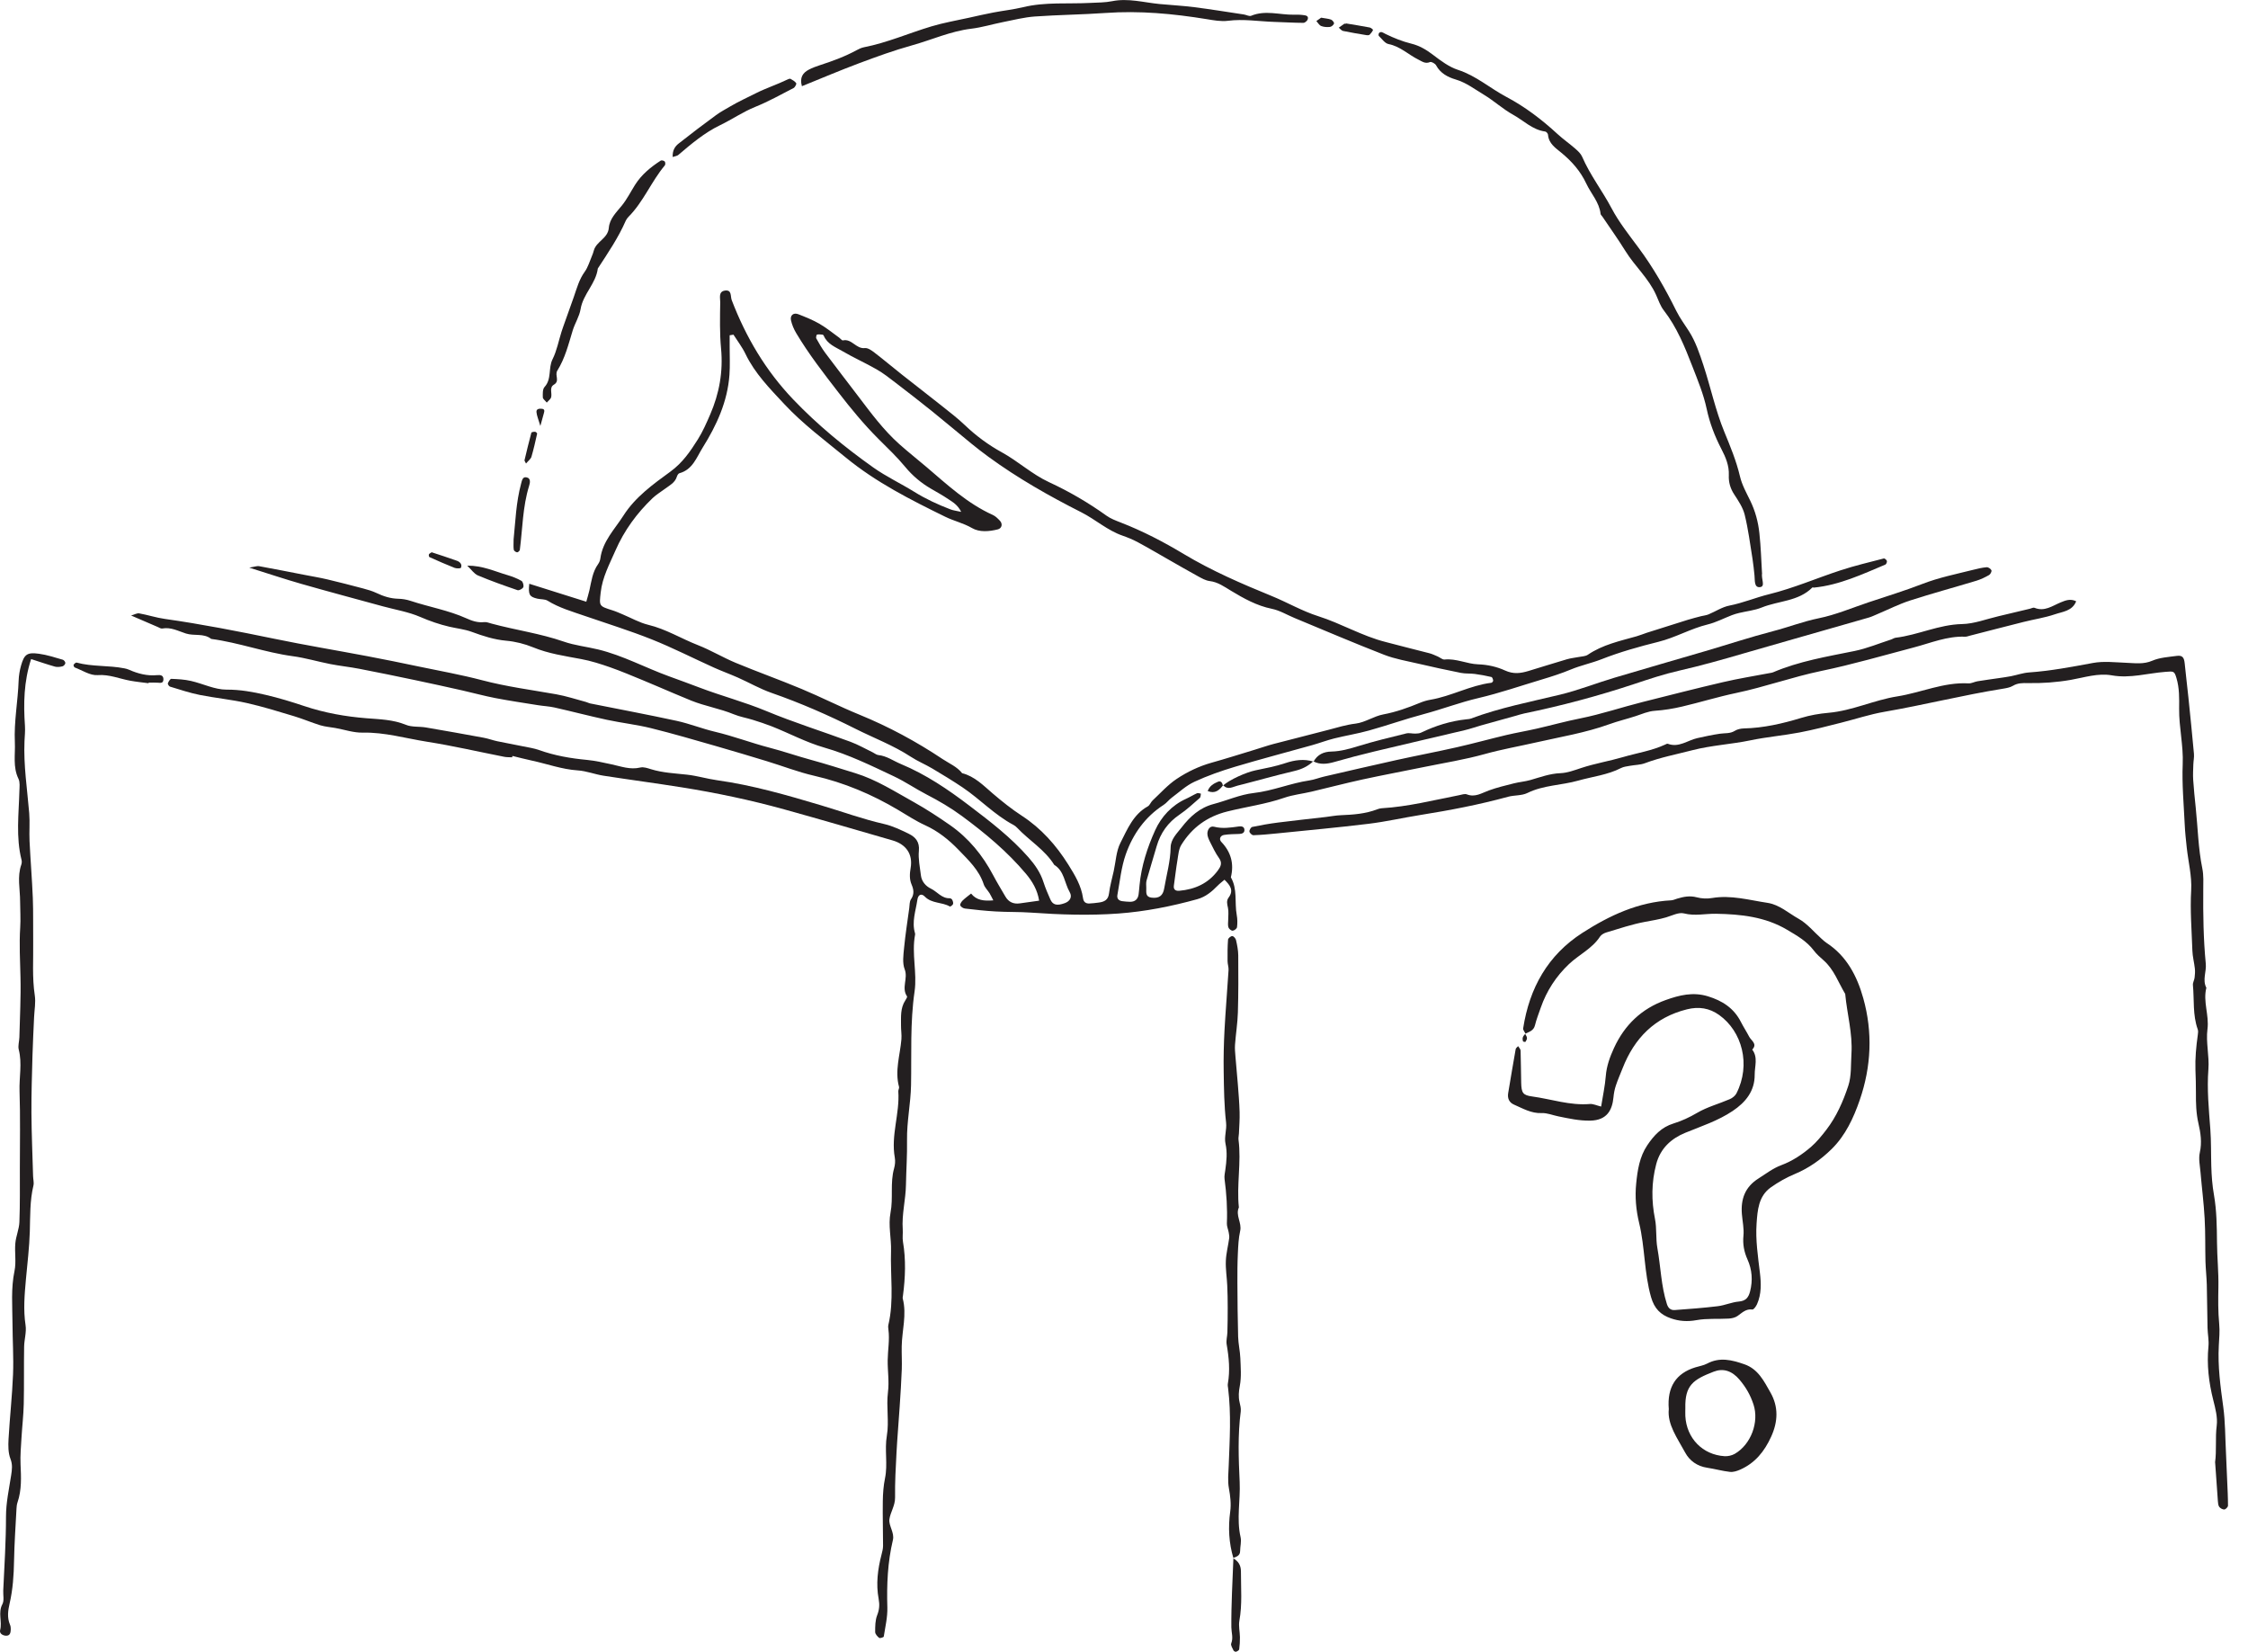 <svg xmlns="http://www.w3.org/2000/svg" xmlns:xlink="http://www.w3.org/1999/xlink" fill="none" height="72" viewBox="0 0 98 72" width="98"><clipPath id="a"><path d="m0 0h97.124v72h-97.124z"></path></clipPath><g clip-path="url(#a)" fill="#231f20"><path d="m5.693 26.838c.159-.046.276-.118.376-.101.374.066.739.189 1.115.241 1.604.227 3.191.539 4.778.866 1.344.278 2.699.503 4.048.758.75.141 1.497.294 2.243.451.923.192 1.853.359 2.764.598 1.065.281 2.152.422 3.232.613.438.078.865.22 1.297.335.063.017.123.052.188.065 1.255.252 2.514.486 3.765.758.566.123 1.111.344 1.676.477.803.19 1.573.485 2.372.693.602.156 1.198.364 1.804.529.65.177 1.293.384 1.938.582.914.282 1.714.797 2.54 1.256.549.307 1.077.652 1.593 1.012.806.564 1.413 1.307 1.872 2.175.168.318.355.624.536.935.14.241.352.335.626.297.266-.037.53-.074.844-.118-.072-.463-.294-.839-.575-1.173-.813-.967-1.774-1.766-2.79-2.516-.495-.365-1.009-.663-1.548-.942-.479-.248-.93-.559-1.416-.788-.988-.467-1.971-.948-3.03-1.252-.796-.228-1.528-.624-2.295-.927-.269-.106-.545-.195-.822-.282-.279-.087-.572-.135-.84-.246-.601-.247-1.246-.352-1.847-.593-.251-.101-.499-.206-.747-.311-.453-.191-.905-.389-1.359-.576-.477-.196-.952-.398-1.439-.569-.412-.144-.833-.278-1.26-.357-.708-.133-1.416-.233-2.091-.511-.369-.151-.774-.253-1.172-.288-.526-.047-1.009-.204-1.497-.384-.311-.115-.653-.15-.981-.226-.437-.102-.854-.246-1.27-.426-.509-.22-1.074-.312-1.615-.459-1.189-.325-2.381-.643-3.567-.982-.709-.202-1.409-.437-2.272-.708.246-.04.34-.08.424-.065.663.12 1.323.252 1.984.38.332.065.664.119.992.196.524.124 1.046.259 1.567.397.195.052.393.109.575.195.305.145.614.246.957.253.177.004.362.035.531.091.807.267 1.652.411 2.432.761.247.112.496.199.779.166.104-.012.218.037.327.066 1.041.282 2.114.427 3.139.783.484.169 1.007.223 1.508.345 1.075.262 2.049.793 3.082 1.168.443.161.886.323 1.327.49.963.367 1.961.627 2.917 1.025 1.2.499 2.445.887 3.665 1.339.335.124.649.305.972.461.081.038.158.108.241.117.37.038.66.256.988.392 1.091.454 2.054 1.107 2.986 1.816.909.69 1.813 1.384 2.573 2.248.287.327.525.669.658 1.087.082.254.189.503.297.748.108.247.289.289.631.165.218-.079.339-.266.213-.482-.228-.394-.231-.917-.673-1.187-.413-.663-1.092-1.06-1.615-1.614-.046-.049-.101-.094-.159-.125-.822-.434-1.456-1.121-2.219-1.635-.428-.288-.871-.556-1.316-.821-.309-.184-.647-.322-.946-.518-.758-.496-1.604-.812-2.407-1.216-1.187-.597-2.401-1.127-3.657-1.565-.506-.176-.978-.449-1.47-.668-.349-.155-.709-.284-1.056-.441-.901-.407-1.785-.859-2.702-1.225-.958-.382-1.949-.688-2.924-1.025-.551-.191-1.113-.35-1.617-.662-.122-.074-.299-.053-.448-.089-.348-.083-.397-.175-.35-.649.819.258 1.632.514 2.486.783.046-.168.099-.333.137-.501.087-.394.134-.799.38-1.141.051-.071.086-.164.097-.249.101-.75.628-1.271 1.007-1.866.514-.807 1.292-1.365 2.044-1.913.532-.387.871-.885 1.2-1.409.213-.339.375-.711.535-1.08.398-.917.57-1.868.475-2.877-.063-.669-.047-1.348-.036-2.022.003-.174-.088-.459.202-.504.314-.047.235.247.3.418.619 1.611 1.475 3.065 2.679 4.326 1.062 1.113 2.242 2.079 3.488 2.964.565.401 1.203.699 1.794 1.066.499.31 1.028.554 1.574.763.119.046.249.06.468.109-.155-.311-.369-.426-.559-.554-.243-.164-.5-.307-.753-.453-.432-.251-.804-.561-1.127-.952-.357-.433-.768-.823-1.167-1.22-.634-.634-1.202-1.323-1.75-2.033-.647-.837-1.295-1.671-1.837-2.581-.102-.17-.182-.361-.226-.552-.051-.222.108-.354.319-.271.314.123.63.249.921.417.304.176.58.403.866.609.053.038.114.124.156.115.387-.086.573.379.957.335.132-.015.298.103.419.197.41.314.804.648 1.209.968.581.459 1.169.91 1.749 1.372.334.266.675.527.983.822.491.468 1.024.863 1.621 1.19.706.389 1.307.952 2.047 1.295.88.407 1.714.894 2.504 1.46.18.129.398.212.607.293.966.374 1.881.849 2.767 1.382 1.218.73 2.515 1.291 3.827 1.827.684.279 1.332.659 2.032.881 1.004.318 1.909.865 2.942 1.126.628.159 1.257.331 1.889.485.129.031.252.092.375.144.103.043.207.144.302.134.509-.053.972.192 1.46.209.418.014.822.107 1.173.268.374.171.685.124 1.028.021.557-.168 1.112-.345 1.671-.509.171-.05.351-.066.527-.101.13-.026.283-.026.385-.096.645-.438 1.391-.598 2.123-.804.15-.042.295-.104.444-.153.233-.076.468-.148.703-.222.362-.114.725-.231 1.087-.343.191-.058.384-.108.577-.158.107-.027.221-.036.322-.077.308-.127.598-.324.917-.386.595-.116 1.148-.353 1.732-.496 1.07-.264 2.08-.704 3.124-1.045.615-.201 1.248-.35 1.874-.513.036-.01.123.062.135.109.012.045-.027.14-.068.158-1.009.424-2.005.894-3.114 1.003-.021.003-.055-.016-.065-.007-.608.613-1.476.577-2.211.875-.306.124-.65.158-.977.236-.108.026-.216.056-.319.096-.355.137-.698.319-1.064.408-.741.181-1.403.572-2.145.756-.839.209-1.678.444-2.481.76-.442.172-.905.268-1.329.444-.416.173-.837.308-1.264.436-.923.276-1.837.593-2.774.812-.808.189-1.578.485-2.377.698-.804.213-1.59.493-2.392.716-.498.139-1.012.22-1.513.345-.325.081-.64.202-.964.293-1.122.315-2.249.609-3.365.943-.601.18-1.198.39-1.766.653-.36.166-.665.453-.989.694-.127.094-.223.23-.354.314-.807.521-1.337 1.272-1.648 2.151-.2.565-.257 1.18-.367 1.775-.03.159.06.255.222.272.112.013.225.026.336.026.211 0 .336-.113.366-.322.02-.134.027-.269.041-.403.08-.839.34-1.638.68-2.391.267-.588.72-1.089 1.347-1.372.164-.074.317-.171.48-.244.045-.02.112.011.169.019-.015.063-.009.151-.048.185-.287.249-.567.513-.88.725-.508.344-.835.801-1.003 1.385-.141.495-.298.987-.437 1.483-.03.106-.016.224-.014.336.004.174-.046.381.22.417.338.045.508-.084.561-.401.101-.596.271-1.178.281-1.79.006-.359.278-.612.482-.874.361-.467.788-.856 1.388-1.014.586-.154 1.156-.413 1.749-.48.835-.094 1.605-.428 2.427-.549.217-.032.427-.118.642-.168 1.049-.242 2.098-.487 3.149-.719.878-.194 1.761-.36 2.638-.559.721-.163 1.435-.361 2.155-.532.437-.103.88-.177 1.317-.277.637-.145 1.266-.322 1.905-.448.925-.184 1.816-.488 2.728-.717 1.164-.292 2.327-.592 3.498-.864.675-.158 1.363-.267 2.044-.397.045-.009.091-.011.132-.029 1.142-.488 2.357-.688 3.564-.933.545-.112 1.067-.331 1.6-.503.063-.021.123-.067.186-.074.981-.118 1.885-.575 2.897-.596.529-.011 1.054-.217 1.58-.34.461-.107.92-.22 1.38-.329.066-.016.145-.062.196-.041.438.181.776-.083 1.144-.235.204-.084.422-.175.675-.048-.168.428-.593.452-.928.567-.441.151-.91.218-1.364.333-.784.196-1.568.401-2.352.602-.066.017-.133.045-.197.042-.784-.032-1.497.273-2.234.467-1.343.352-2.677.744-4.035 1.025-1.256.261-2.461.699-3.715.962-.789.165-1.563.406-2.348.59-.391.092-.792.158-1.193.185-.303.021-.561.143-.837.232-.382.125-.776.218-1.154.355-1.04.375-2.132.552-3.204.796-.741.168-1.488.299-2.224.504-.86.24-1.748.381-2.624.56-.902.185-1.808.353-2.71.549-.745.163-1.482.357-2.223.531-.392.092-.799.134-1.178.264-.81.281-1.658.392-2.484.598-.878.218-1.543.704-2.008 1.458-.112.181-.129.426-.165.645-.063.375-.105.753-.159 1.131-.022.16.063.24.241.223.679-.062 1.256-.319 1.673-.879.124-.168.211-.328.056-.544-.154-.216-.271-.461-.39-.699-.058-.117-.12-.248-.119-.372.003-.165.105-.345.29-.298.365.094.714.04 1.07-.01.113-.016.244-.009.255.14.009.138-.098.181-.226.185-.221.009-.446.007-.663.043-.164.027-.23.187-.119.303.424.443.562.953.417 1.545.298.514.155 1.097.256 1.643.032.172.034.356.012.53-.007.062-.12.15-.19.154-.062.003-.164-.082-.185-.149-.032-.099-.009-.217-.009-.327 0-.175.025-.356-.011-.524-.035-.161-.076-.305.031-.448.236-.317.055-.541-.182-.774-.099.086-.207.165-.298.259-.253.261-.53.49-.885.588-1.127.313-2.272.54-3.441.626-1.271.093-2.541.05-3.812-.04-.51-.036-1.025-.02-1.537-.05-.447-.025-.894-.074-1.339-.127-.077-.009-.18-.072-.207-.137-.02-.049.046-.155.101-.21.108-.107.236-.196.372-.307.235.298.555.33.968.297-.07-.133-.111-.224-.161-.307-.083-.133-.21-.251-.257-.394-.204-.624-.667-1.055-1.099-1.503-.422-.437-.891-.814-1.457-1.071-.406-.185-.783-.434-1.169-.663-1.148-.683-2.362-1.194-3.67-1.494-.698-.16-1.37-.424-2.057-.633-.73-.222-1.46-.442-2.193-.652-.951-.272-1.9-.552-2.86-.789-.632-.156-1.283-.227-1.92-.364-.766-.165-1.524-.365-2.289-.537-.236-.053-.482-.062-.721-.101-.619-.099-1.241-.191-1.858-.31-.483-.093-.96-.225-1.44-.333-.68-.153-1.36-.303-2.042-.446-.813-.171-1.626-.339-2.442-.496-.417-.081-.842-.124-1.259-.205-.551-.107-1.092-.271-1.646-.345-1.205-.163-2.352-.593-3.556-.753-.324-.259-.735-.119-1.1-.235-.328-.104-.659-.29-1.035-.218-.057.011-.128-.037-.19-.065-.366-.156-.732-.315-1.172-.505zm26.28-12.25c-.055.009-.109.019-.164.027v.516c0 .403.02.807-.009 1.208-.083 1.167-.56 2.202-1.168 3.173-.264.422-.436.961-1.014 1.116-.05.014-.096.098-.114.159-.084.261-.317.371-.513.519-.18.135-.377.251-.54.406-.685.655-1.238 1.409-1.619 2.281-.259.593-.572 1.167-.645 1.831-.067.598-.082.593.518.782.15.047.294.113.439.174.372.155.731.362 1.118.456.77.185 1.437.602 2.163.885.565.221 1.089.54 1.65.773.951.395 1.923.741 2.872 1.138.85.355 1.672.775 2.525 1.123 1.275.522 2.478 1.171 3.623 1.935.292.194.624.328.848.613.547.137.93.539 1.331.882.411.351.827.684 1.28.979.838.547 1.487 1.277 2.018 2.124.289.461.566.918.643 1.467.022.163.12.236.277.228.135-.006.269-.022.403-.04.24-.031.417-.108.452-.401.04-.326.133-.645.204-.968.092-.416.107-.87.294-1.236.3-.587.556-1.236 1.192-1.588.089-.05.129-.182.21-.258.343-.32.662-.68 1.048-.938.464-.31.976-.554 1.524-.708.624-.175 1.244-.371 1.864-.56.279-.084.556-.182.839-.257.799-.21 1.603-.407 2.401-.618.389-.103.767-.22 1.175-.269.412-.05.793-.323 1.205-.4.56-.105 1.082-.293 1.604-.508.144-.06.298-.105.452-.132.911-.154 1.735-.626 2.658-.74.031-.004.081-.067.077-.096-.007-.056-.038-.146-.074-.155-.241-.056-.484-.102-.729-.134-.2-.026-.408-.006-.606-.046-.618-.123-1.234-.257-1.847-.4-.503-.117-1.019-.204-1.497-.389-1.312-.51-2.607-1.065-3.908-1.604-.329-.137-.645-.33-.987-.4-.658-.134-1.225-.452-1.781-.787-.299-.18-.57-.379-.932-.423-.171-.021-.339-.117-.495-.202-.432-.236-.857-.483-1.284-.726-.446-.253-.887-.515-1.339-.758-.216-.117-.446-.212-.676-.292-.661-.228-1.18-.705-1.797-1.018-1.404-.71-2.773-1.487-4.048-2.418-.252-.184-.499-.375-.741-.572-.575-.469-1.141-.948-1.718-1.414-.525-.423-1.058-.835-1.593-1.245-.268-.205-.535-.417-.827-.583-.487-.279-1.002-.508-1.485-.791-.304-.177-.664-.307-.818-.675-.007-.019-.031-.043-.049-.045-.082-.007-.169-.024-.244-.004-.026.006-.056.128-.032.168.12.216.242.432.389.629.472.632.956 1.254 1.432 1.882.558.735 1.107 1.48 1.8 2.098.385.344.792.662 1.184.997.907.772 1.782 1.589 2.89 2.088.118.053.218.156.31.253.13.139.084.33-.091.375-.38.096-.801.132-1.125-.056-.376-.218-.791-.308-1.169-.494-1.512-.741-3.011-1.497-4.328-2.576-.922-.756-1.882-1.468-2.697-2.344-.626-.671-1.275-1.329-1.682-2.176-.144-.299-.351-.567-.53-.849z"></path><path d="m66.5 45.049c-.035-.074-.111-.156-.099-.223.272-1.754 1.071-3.192 2.588-4.166 1.179-.757 2.432-1.342 3.866-1.415.087-.005.172-.047.259-.073.281-.084.554-.139.855-.058.212.057.453.067.67.03.822-.138 1.606.089 2.403.209.532.079.922.448 1.365.695.38.212.674.58 1.007.877.067.06.133.123.207.171.884.574 1.337 1.454 1.607 2.416.417 1.484.348 2.983-.153 4.435-.269.782-.624 1.55-1.23 2.144-.463.453-.987.827-1.596 1.081-.37.154-.727.356-1.054.588-.534.381-.578.994-.618 1.576-.05.717.061 1.431.145 2.144.055.458.071.928-.125 1.368-.042.094-.145.241-.204.233-.285-.037-.448.144-.648.283-.104.073-.253.105-.385.113-.469.027-.948-.016-1.405.068-.396.072-.758.047-1.12-.081-.441-.155-.713-.417-.858-.921-.304-1.062-.263-2.171-.519-3.23-.14-.579-.188-1.152-.129-1.73.058-.579.145-1.158.484-1.663.289-.429.618-.787 1.143-.948.357-.109.699-.269 1.031-.464.439-.258.95-.392 1.423-.597.112-.048.233-.144.288-.249.643-1.261.244-2.706-.75-3.417-.428-.307-.892-.377-1.405-.249-1.405.35-2.293 1.255-2.808 2.571-.098.251-.209.498-.293.753-.055.164-.088.339-.104.511-.052.544-.272 1.004-1.015 1.017-.474.009-.93-.093-1.388-.186-.242-.048-.485-.153-.724-.143-.457.02-.823-.202-1.211-.37-.207-.089-.29-.272-.252-.501.108-.639.213-1.278.327-1.917.009-.048.07-.087.107-.13.037.065.105.128.107.194.016.467.014.935.026 1.401.011.438.07.544.474.598.839.114 1.655.403 2.521.329.145-.012.298.066.49.112.073-.464.169-.897.203-1.334.035-.437.18-.833.357-1.218.462-1.003 1.195-1.712 2.25-2.09.607-.218 1.195-.362 1.843-.165.634.194 1.136.518 1.441 1.12.112.22.248.426.361.644.091.174.37.308.132.56.261.341.104.73.107 1.095.004.709-.391 1.199-.96 1.58-.64.429-1.364.664-2.069.952-.605.248-1.084.675-1.265 1.37-.209.798-.212 1.583-.052 2.388.082.413.029.853.104 1.269.146.81.161 1.645.415 2.438.057.18.168.273.341.261.626-.046 1.252-.092 1.876-.168.309-.037.607-.175.915-.202.305-.027.426-.173.495-.446.122-.479.086-.943-.113-1.387-.151-.338-.213-.667-.177-1.04.03-.308-.043-.626-.068-.938-.053-.657.135-1.183.726-1.556.323-.204.624-.441.987-.576.485-.181.912-.464 1.3-.798.251-.217.464-.482.668-.746.442-.575.734-1.241.957-1.917.144-.434.108-.931.138-1.401.056-.883-.192-1.735-.272-2.605-.299-.498-.488-1.066-.943-1.465-.151-.133-.307-.269-.427-.429-.307-.407-.735-.648-1.159-.9-.96-.57-2.022-.681-3.102-.7-.464-.009-.921.107-1.399-.016-.23-.058-.52.097-.778.173-.3.088-.606.137-.912.194-.572.105-1.129.295-1.689.462-.103.031-.223.096-.279.181-.343.526-.916.786-1.353 1.199-.562.531-.977 1.168-1.232 1.902-.088.255-.189.508-.252.768-.058.24-.257.281-.429.369l.017-.012z"></path><path d="m96.564 63.752c.074-.537.003-1.066.072-1.606.046-.36-.058-.752-.15-1.116-.195-.771-.287-1.543-.21-2.338.026-.266-.034-.539-.04-.808-.015-.627-.016-1.254-.032-1.881-.009-.336-.048-.673-.058-1.01-.016-.628 0-1.256-.036-1.883-.037-.67-.123-1.338-.18-2.007-.025-.289-.092-.593-.03-.866.099-.439.034-.858-.061-1.27-.102-.443-.112-.884-.109-1.331.003-.333-.01-.665-.021-.998-.017-.511.031-1.018.102-1.522.011-.082.025-.175-.003-.249-.224-.627-.148-1.286-.209-1.93-.01-.103.06-.212.073-.32.016-.13.026-.263.012-.394-.029-.266-.101-.527-.109-.793-.029-.874-.103-1.744-.052-2.625.036-.616-.127-1.242-.194-1.866-.036-.335-.073-.671-.088-1.009-.041-.873-.123-1.749-.087-2.619.035-.819-.165-1.611-.156-2.419.005-.453.014-.899-.117-1.337-.092-.309-.119-.297-.479-.269-.777.058-1.538.295-2.336.153-.603-.108-1.198.093-1.786.196-.626.109-1.249.153-1.878.141-.23-.004-.441-.007-.649.118-.129.077-.295.104-.448.129-1.729.277-3.43.706-5.154 1.004-.64.111-1.244.314-1.866.47-.609.155-1.22.314-1.838.432-.705.134-1.425.194-2.126.34-.843.176-1.704.217-2.543.433-.693.179-1.394.313-2.068.566-.203.077-.437.073-.655.114-.13.024-.271.038-.386.097-.591.303-1.245.372-1.871.549-.731.206-1.511.194-2.212.539-.249.123-.572.089-.85.166-1.255.344-2.528.587-3.812.792-.753.12-1.499.292-2.257.384-1.337.164-2.679.285-4.018.422-.335.034-.67.065-1.007.076-.06.003-.165-.096-.174-.159-.009-.062.066-.189.122-.201.372-.078.75-.144 1.127-.192.69-.088 1.382-.161 2.072-.241.223-.026.446-.071.669-.079.539-.022 1.073-.06 1.583-.257.062-.024.13-.042.196-.046 1.146-.068 2.255-.351 3.376-.57.111-.021.24-.071.333-.035.361.141.642-.055.955-.169.356-.13.727-.218 1.096-.311.237-.06.484-.078.719-.145.432-.124.848-.281 1.311-.299.305-.012.612-.129.909-.227.598-.197 1.221-.299 1.818-.474.61-.179 1.248-.274 1.831-.542.04-.019.091-.05.123-.038.482.181.861-.153 1.287-.247.327-.073.655-.144.987-.192.218-.032.443.004.65-.128.109-.068.257-.098.39-.102.859-.02 1.683-.21 2.501-.459.384-.117.789-.187 1.19-.222 1.038-.091 1.984-.556 3-.716 1.039-.165 2.023-.627 3.103-.567.128.007.259-.07.392-.092.309-.051.619-.091.93-.137.177-.026.356-.05.531-.084.261-.051.518-.144.779-.163.941-.066 1.862-.241 2.788-.413.477-.089.984-.026 1.477-.007.379.015.739.071 1.118-.093.323-.138.699-.16 1.055-.208.256-.035.329.062.356.339.048.49.109.978.16 1.468.084.819.168 1.64.242 2.46.014.154-.022.31-.027.467-.007.223-.021.449-.006.671.026.402.068.803.11 1.204.093.886.109 1.779.288 2.656.061.3.043.619.041.93-.009 1.077.006 2.152.11 3.226.034.345-.156.7.025 1.046-.155.603.129 1.189.048 1.805-.074.57.086 1.167.041 1.743-.068.879.02 1.749.084 2.614.04.537.026 1.069.042 1.603.012.423.043.849.117 1.265.119.688.125 1.378.132 2.07.005.649.074 1.3.061 1.948-.011.537-.016 1.07.035 1.605.03.31 0 .628-.017.942-.05.901.072 1.787.194 2.677.088.642.082 1.296.116 1.945.021.426.037.853.055 1.278.015.359.036.719.035 1.077 0 .06-.098.161-.159.168-.072.006-.175-.052-.222-.114-.047-.065-.053-.166-.06-.253-.042-.56-.081-1.12-.119-1.679z"></path><path d="m22.319 33.011c-.113-.006-.227 0-.338-.022-1.123-.221-2.24-.48-3.371-.658-.928-.146-1.839-.417-2.798-.396-.395.009-.793-.13-1.19-.201-.22-.04-.446-.055-.657-.119-.385-.118-.757-.279-1.142-.395-.686-.206-1.373-.421-2.072-.577-.673-.151-1.365-.216-2.043-.351-.439-.088-.866-.232-1.297-.362-.045-.014-.106-.112-.093-.145.029-.076.101-.196.151-.194.287.011.577.027.856.091.521.118 1.034.381 1.55.379.595-.003 1.153.099 1.714.23.567.132 1.127.303 1.679.488.881.294 1.784.456 2.708.529.58.046 1.162.058 1.72.287.261.107.577.066.865.114.843.143 1.684.294 2.525.449.197.036.389.109.585.151.37.078.744.144 1.115.221.241.05.489.084.719.166.678.243 1.375.362 2.089.429.357.034.711.117 1.062.192.415.089.816.246 1.259.139.14-.034.313.027.462.073.511.158 1.04.18 1.567.238.443.048.878.182 1.321.244 1.543.216 3.034.647 4.519 1.09.921.274 1.823.605 2.764.819.367.084.721.256 1.064.422.294.143.483.351.446.745-.034.351.045.715.088 1.071.032.268.212.469.431.575.279.134.474.434.827.422.036-.001.091.035.107.067.027.057.055.134.036.186-.016.048-.118.119-.139.107-.341-.201-.786-.12-1.092-.433-.149-.153-.292-.086-.324.138-.07.484-.252.961-.103 1.461.006.021.006.046.002.067-.156.823.097 1.659-.021 2.469-.199 1.362-.128 2.727-.154 4.089-.016.803-.187 1.585-.175 2.387.011.652-.035 1.305-.047 1.956-.011.65-.187 1.287-.14 1.942.012.179-.02.362.01.537.133.782.103 1.563 0 2.344-.006.045-.019.093-.009.134.181.699-.034 1.388-.046 2.082-.006.335.015.67.003 1.004-.02.537-.055 1.075-.091 1.612-.043.673-.103 1.346-.139 2.02-.035.65-.071 1.301-.062 1.951.005.359-.207.643-.248.955-.036.272.228.58.154.894-.231.971-.273 1.951-.243 2.944.012.422-.091.848-.156 1.27-.005.032-.168.084-.201.057-.079-.063-.174-.169-.174-.256 0-.246 0-.509.087-.731.096-.243.112-.458.065-.711-.122-.65-.04-1.295.125-1.931.032-.125.067-.256.067-.385 0-.648-.021-1.296-.011-1.944.005-.334.029-.673.096-.998.128-.617-.026-1.236.081-1.862.104-.612-.031-1.264.047-1.883.061-.478-.017-.937-.011-1.404.006-.444.091-.886.032-1.332-.009-.067-.017-.139-.003-.202.253-1.066.082-2.151.117-3.225.017-.55-.129-1.122-.022-1.673.124-.642-.024-1.298.156-1.931.042-.148.057-.317.03-.467-.175-.976.221-1.919.153-2.887-.005-.065.048-.138.032-.195-.192-.704.045-1.383.103-2.073.017-.199-.019-.401-.017-.601.003-.375-.036-.758.188-1.097.036-.055.093-.148.073-.177-.253-.371.055-.779-.101-1.178-.107-.274-.056-.624-.026-.936.056-.578.146-1.153.225-1.729.019-.132.007-.289.077-.39.149-.218.119-.421.027-.635-.102-.238-.086-.477-.043-.729.101-.592-.19-1.026-.787-1.199-1.574-.456-3.147-.916-4.724-1.353-1.472-.408-2.967-.722-4.476-.962-1.132-.18-2.269-.33-3.401-.506-.377-.058-.745-.207-1.122-.231-.701-.046-1.353-.29-2.028-.433-.276-.058-.547-.132-.82-.197-.005.02-.01.04-.016.06z"></path><path d="m1.357 28.728c-.321.986-.336 1.945-.269 2.913.015.221-.01.444-.02.668-.045 1.055.12 2.094.206 3.14.032.401-.005.808.014 1.211.04.829.109 1.658.143 2.487.025.629.007 1.259.016 1.889.012.786-.05 1.57.07 2.356.046.304-.016.624-.03.937-.024.562-.056 1.125-.071 1.687-.022.83-.05 1.662-.045 2.494.006.921.046 1.842.072 2.763.004.135.045.278.015.403-.159.663-.138 1.334-.158 2.008-.021.695-.105 1.388-.169 2.08-.06.668-.119 1.329-.016 2.003.046.303-.058.624-.063.938-.014.83.002 1.661-.016 2.491-.011.493-.07.986-.099 1.478-.022.381-.058.765-.041 1.146.025.565.055 1.125-.133 1.671-.029.084-.038.177-.043.267-.04.76-.093 1.519-.107 2.279-.011.626-.052 1.244-.192 1.853-.072.31-.117.621.015.93.026.059.036.132.034.196-.005.138-.021.289-.205.284-.145-.004-.299-.097-.259-.246.098-.37-.102-.753.098-1.126.086-.16.029-.397.038-.6.051-1.075.12-2.149.12-3.226 0-.6.133-1.2.225-1.797.037-.245.068-.459-.031-.715-.101-.259-.099-.575-.083-.863.053-.941.159-1.879.196-2.821.029-.74-.021-1.482-.024-2.223-.004-.761-.071-1.52.088-2.283.081-.387 0-.805.036-1.206.027-.31.165-.614.177-.923.03-.778.019-1.558.02-2.337 0-1.123.024-2.248-.014-3.371-.02-.603.12-1.208-.034-1.811-.042-.165.022-.356.027-.536.021-.875.07-1.751.048-2.625-.016-.718-.058-1.434-.012-2.152.025-.381-.002-.766-.004-1.148 0-.535-.134-1.074.053-1.604.021-.061.026-.138.01-.201-.252-.997-.12-2.003-.094-3.007.005-.177.032-.382-.04-.53-.253-.519-.133-1.061-.158-1.595-.042-.901.134-1.789.165-2.686.007-.221.046-.447.106-.66.138-.486.266-.582.78-.511.353.048.698.163 1.041.261.05.014.113.099.109.146-.004.052-.071.129-.123.141-.106.026-.228.042-.329.014-.34-.096-.674-.212-1.043-.331z"></path><path d="m57.264 33.198c.169-.309.442-.432.779-.438.406-.009.787-.119 1.174-.238.688-.212 1.388-.38 2.087-.552.124-.031.263.011.396.007.084-.003.176-.006.249-.041.629-.303 1.287-.508 1.984-.582.066-.007.135-.011.196-.034 1.261-.472 2.579-.725 3.883-1.04.806-.195 1.581-.504 2.377-.741 1.311-.392 2.628-.767 3.941-1.153.988-.29 1.969-.614 2.965-.873.669-.174 1.311-.424 1.995-.564.74-.15 1.447-.453 2.168-.694.786-.263 1.58-.504 2.351-.803.718-.278 1.466-.427 2.206-.613.195-.05.394-.097.593-.114.068-.006.18.068.207.133.021.048-.043.174-.102.207-.175.099-.36.19-.552.248-.963.292-1.935.554-2.893.863-.488.158-.951.394-1.425.593-.124.052-.247.113-.376.15-1.097.317-2.197.629-3.296.943-.711.203-1.424.406-2.135.613-.943.276-1.887.542-2.846.761-.654.149-1.295.362-1.933.575-1.579.524-3.181.952-4.81 1.288-.132.027-.26.071-.39.107-.498.138-.997.274-1.493.415-.237.067-.47.151-.709.207-1.311.311-2.624.612-3.933.926-.588.14-1.173.295-1.755.461-.314.089-.617.127-.917-.03l.014.015z"></path><path d="m76.816 24.978c-.043.267.155.582-.084.614-.272.036-.223-.299-.246-.508-.026-.242-.048-.487-.087-.727-.104-.642-.185-1.288-.34-1.918-.078-.317-.277-.611-.459-.89-.169-.259-.246-.53-.233-.829.019-.423-.137-.788-.327-1.154-.285-.552-.506-1.121-.638-1.742-.134-.632-.386-1.242-.622-1.849-.333-.857-.675-1.71-1.25-2.449-.148-.191-.23-.436-.33-.662-.323-.729-.93-1.257-1.342-1.924-.318-.513-.67-1.004-1.007-1.504-.025-.037-.07-.072-.074-.112-.058-.514-.418-.881-.624-1.322-.255-.544-.629-.966-1.085-1.342-.252-.209-.554-.4-.583-.788-.004-.051-.074-.133-.123-.139-.556-.074-.94-.479-1.399-.732-.448-.247-.833-.607-1.272-.871-.4-.24-.771-.529-1.236-.667-.335-.099-.662-.267-.848-.614-.042-.078-.206-.17-.267-.144-.207.088-.344-.027-.503-.105-.439-.216-.796-.581-1.306-.68-.158-.031-.287-.226-.421-.354-.021-.02-.014-.093.007-.125.017-.027.077-.051.111-.042.063.016.119.055.179.084.36.175.731.324 1.121.42.359.088.655.267.948.49.336.256.695.526 1.087.653.789.256 1.398.803 2.109 1.179.816.432 1.547.991 2.227 1.617.246.226.523.418.774.638.116.101.242.217.3.353.344.796.878 1.481 1.281 2.243.323.611.762 1.163 1.175 1.72.643.865 1.172 1.794 1.65 2.759.15.304.37.6.556.892.284.447.459.973.627 1.483.315.96.524 1.959.906 2.888.264.643.526 1.272.686 1.952.086.365.277.708.444 1.05.221.452.349.93.401 1.422.065.602.082 1.209.114 1.734z"></path><path d="m53.771 67.925c-.2-.669-.236-1.344-.14-2.041.045-.326.003-.676-.057-1.004-.062-.34-.021-.668-.009-1.004.043-1.118.112-2.239-.026-3.358-.009-.067-.024-.137-.012-.201.102-.575.048-1.142-.051-1.713-.03-.17.026-.354.031-.53.01-.357.015-.716.014-1.074 0-.322-.005-.642-.02-.963-.016-.359-.076-.716-.061-1.073.012-.331.101-.66.146-.992.011-.083-.007-.171-.022-.256-.024-.13-.084-.261-.079-.389.027-.649-.016-1.292-.101-1.934-.017-.13.015-.269.034-.403.053-.379.091-.751.007-1.137-.065-.3.062-.603.025-.925-.084-.734-.093-1.477-.104-2.217-.01-.603.004-1.208.036-1.81.046-.871.122-1.742.176-2.613.009-.129-.042-.261-.043-.391-.003-.314-.003-.628.021-.94.005-.06.122-.156.184-.154.058.001.148.103.164.175.05.217.094.442.097.664.006.83.009 1.661-.016 2.491-.014.469-.091.937-.125 1.406-.013.175.006.354.02.53.032.402.073.802.104 1.204.031.401.065.803.076 1.205.009.313-.017.627-.03.94-.004.089-.029.179-.017.266.127.982-.089 1.966.015 2.947-.156.349.137.668.057 1.023-.072.321-.086.658-.101.989-.02.424-.022.852-.02 1.276.005.783.01 1.567.032 2.35.009.31.083.619.096.931.016.403.051.817-.022 1.206-.047.252-.068.475-.011.717.031.13.067.271.051.401-.134 1.023-.094 2.055-.047 3.072.037.804-.144 1.609.04 2.41.043.19-.019.401-.02.603-.002.207-.16.247-.305.305l.015.006z"></path><path d="m34.958 3.754c-.104-.37.038-.578.3-.717.158-.083.328-.145.498-.2.547-.177 1.086-.376 1.594-.653.098-.053.204-.103.312-.124 1.017-.199 1.964-.617 2.949-.912.536-.16 1.092-.256 1.64-.377.35-.078.699-.158 1.05-.225.433-.083.874-.13 1.302-.233.971-.235 1.959-.134 2.939-.187.314-.017.633-.012.938-.074.705-.142 1.383.057 2.07.123.506.048 1.014.074 1.518.138.721.092 1.44.21 2.16.318.107.016.233.092.315.057.618-.259 1.242-.037 1.863-.047.134-.002.271-.004.402.015.103.014.252.025.202.186-.02.067-.124.154-.19.154-.426-.002-.852-.029-1.277-.042-.67-.022-1.334-.135-2.012-.048-.302.038-.622-.022-.927-.072-1.461-.238-2.926-.375-4.409-.269-1.026.072-2.058.081-3.084.154-.466.034-.925.153-1.384.243-.463.092-.918.233-1.385.289-.904.109-1.725.487-2.588.727-.777.216-1.539.493-2.296.776-.83.31-1.647.659-2.502 1.004z"></path><path d="m72.75 61.423c-.081-.971.322-1.564 1.159-1.821.171-.053.356-.081.513-.164.551-.293 1.081-.158 1.622.03.603.208.858.74 1.137 1.229.354.622.333 1.266.031 1.929-.293.642-.7 1.147-1.348 1.434-.138.061-.302.115-.446.099-.333-.037-.659-.13-.992-.18-.434-.065-.771-.305-.963-.664-.336-.623-.783-1.22-.713-1.892zm.721-.036c0 .113-.005.225 0 .338.052.968.751 1.691 1.712 1.75.145.009.315-.03.442-.102.714-.411 1.067-1.391.818-2.15-.134-.408-.325-.745-.608-1.08-.335-.397-.716-.511-1.126-.353-.891.345-1.262.588-1.238 1.596z"></path><path d="m23.836 17.549c-.077-.096-.171-.16-.172-.227-.003-.153-.014-.356.074-.452.323-.351.155-.824.351-1.213.186-.37.263-.796.39-1.197.047-.148.101-.294.153-.441.127-.357.257-.714.382-1.073.132-.38.233-.766.478-1.103.141-.195.21-.444.307-.67.036-.082.066-.168.089-.255.108-.398.613-.522.653-.984.034-.401.325-.673.567-.972.225-.277.387-.604.578-.907.283-.446.681-.772 1.117-1.054.037-.025.139 0 .175.038.03.031.034.135.005.17-.591.704-.93 1.585-1.585 2.243-.047.047-.089.104-.117.165-.324.743-.779 1.41-1.22 2.087-.082.659-.642 1.113-.751 1.77-.053.322-.248.617-.345.935-.182.598-.334 1.212-.669 1.746-.125.2.124.451-.149.612-.217.129-.066.377-.124.561-.024.073-.107.129-.188.221z"></path><path d="m29.325 6.841c-.014-.29.105-.462.259-.583.536-.425 1.082-.837 1.633-1.241.197-.145.417-.258.628-.384.355-.21.735-.38 1.099-.565.446-.226.937-.384 1.394-.606.038-.019.097-.041.125-.025.092.052.194.108.248.191.021.032-.053.176-.115.209-.552.285-1.097.59-1.672.822-.539.218-1.012.547-1.53.797-.679.326-1.255.814-1.827 1.301-.047.04-.123.046-.242.087z"></path><path d="m53.312 34.243c.307-.264 1.002-.577 1.424-.665.434-.091.874-.171 1.293-.312.415-.139.816-.195 1.235-.067l-.014-.015c-.231.218-.496.346-.813.421-.835.196-1.661.433-2.494.643-.202.051-.423.204-.621-.024l-.013.02z"></path><path d="m6.477 29.782c-.263-.035-.529-.061-.789-.108-.475-.084-.916-.284-1.432-.246-.323.024-.667-.208-.998-.334-.029-.011-.062-.094-.05-.116.029-.043.097-.105.13-.096.685.186 1.4.114 2.09.252.065.013.13.03.191.057.393.174.798.281 1.234.238.144-.014.282.005.271.197-.009.163-.127.143-.245.133-.133-.011-.266-.002-.4-.002-.002.007-.004.016-.006.024z"></path><path d="m53.755 67.92c.221.134.344.293.343.59-.002.713.061 1.424-.068 2.136-.042.231.021.479.024.72.001.176-.009.354-.032.528-.006.042-.083.087-.137.105-.029.01-.096-.025-.11-.055-.046-.099-.132-.228-.101-.307.097-.245.009-.468.006-.701-.009-1.003.053-2.006.089-3.009l-.015-.006z"></path><path d="m22.392 23.494c.078-.753.104-1.594.325-2.411.036-.134.063-.304.223-.278.226.037.161.261.123.386-.279.906-.281 1.849-.401 2.777-.006.043-.084.113-.12.108-.055-.007-.137-.065-.144-.112-.02-.127-.007-.259-.007-.472z"></path><path d="m20.371 24.656c.668-.004 1.195.249 1.745.41.212.062.423.144.616.253.065.036.11.204.081.276-.029.07-.186.153-.253.13-.581-.199-1.162-.405-1.728-.643-.164-.07-.281-.253-.461-.424z"></path><path d="m58.669 1.02c.349.058.698.112 1.045.179.056.01.149.096.143.108-.036.076-.089.146-.149.205-.026.025-.085.03-.125.022-.345-.057-.691-.114-1.034-.185-.068-.015-.123-.093-.185-.143.079-.057.156-.115.238-.169.015-.01.043.001.066.002 0-.006.003-.014.004-.02z"></path><path d="m18.815 24.072c.357.119.734.237 1.105.372.129.047.238.154.175.303-.016.037-.195.038-.279.006-.369-.145-.731-.307-1.094-.469-.022-.01-.036-.083-.024-.118.01-.031.059-.05.118-.092z"></path><path d="m22.931 20.205c-.048-.101-.07-.123-.066-.139.096-.402.191-.804.299-1.203.007-.029.108-.046.164-.042.032.001.093.061.088.082-.076.339-.151.678-.249 1.01-.029.094-.13.166-.236.292z"></path><path d="m57.594.771c.177.032.313.04.433.084.061.022.143.132.129.171-.022.065-.112.14-.18.148-.125.014-.266.005-.381-.041-.085-.034-.14-.142-.209-.216.078-.055.155-.11.207-.146z"></path><path d="m53.324 34.222c-.165.221-.352.39-.675.261.076-.222.258-.328.447-.407.128-.055.192.047.217.166l.012-.02z"></path><path d="m23.556 18.565c-.085-.289-.155-.444-.169-.603-.012-.141.118-.156.235-.144.125.014.117.092.091.182-.041.14-.078.282-.156.566z"></path><path d="m66.484 45.06c.03.06.078.117.083.179.005.057-.031.122-.065.174-.007.012-.104-.005-.109-.022-.016-.056-.024-.124-.005-.177.021-.061.073-.109.113-.164l-.017.012z"></path></g></svg>